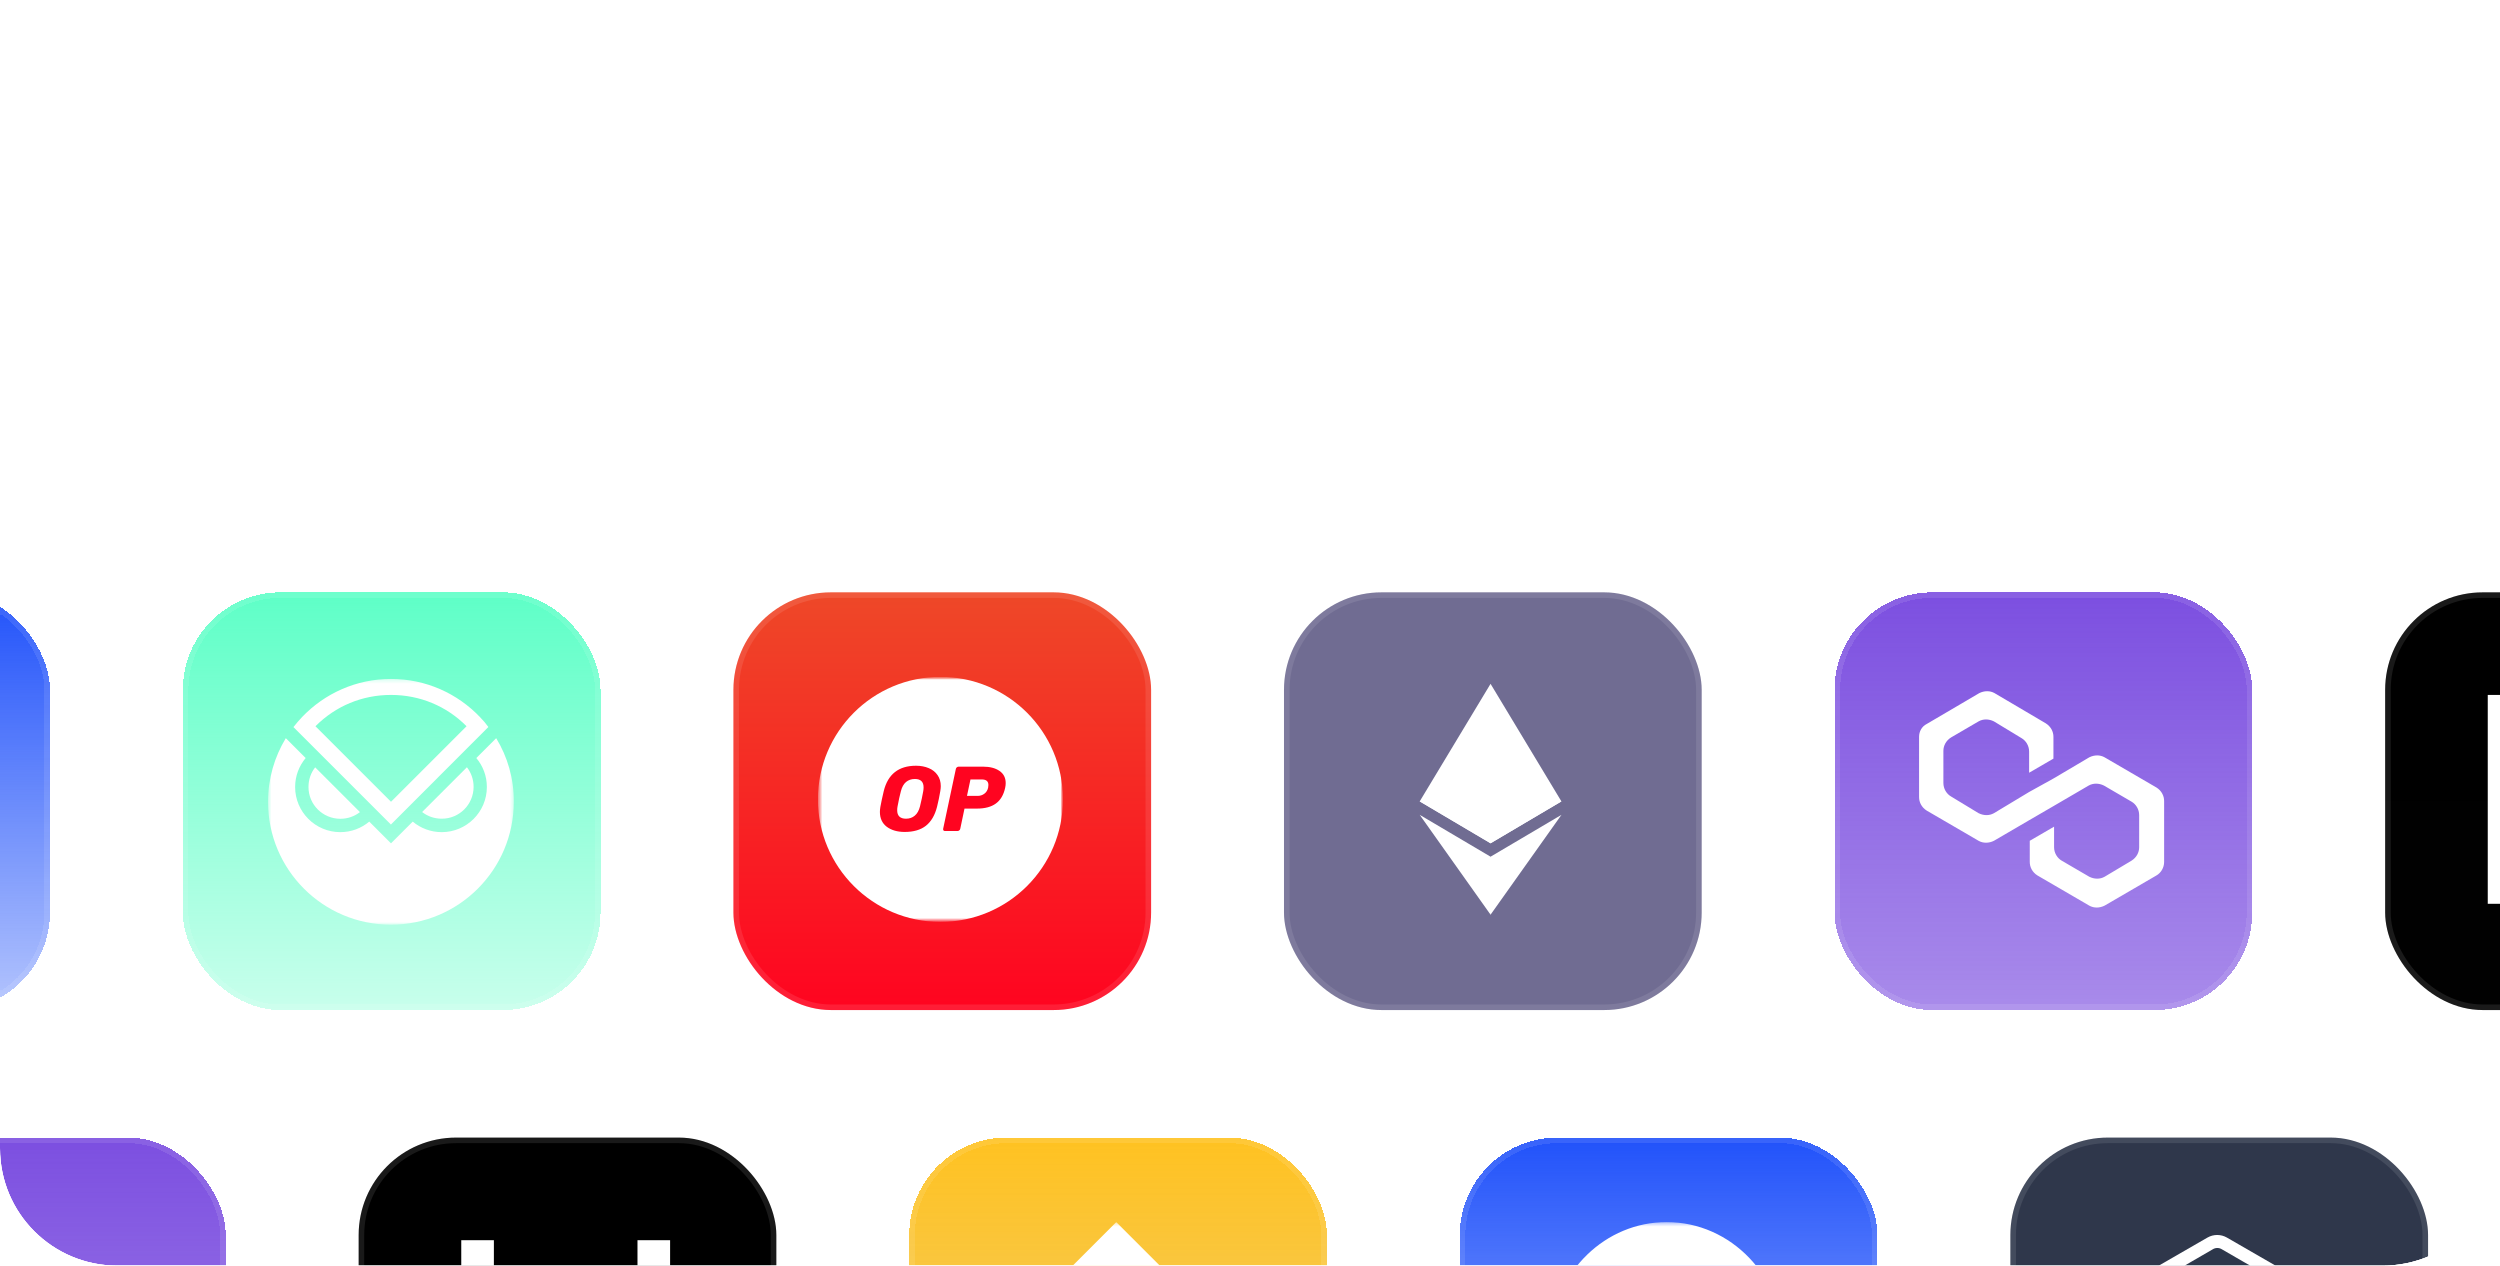 <svg width="640" height="324" fill="none" xmlns="http://www.w3.org/2000/svg">
  <g clip-path="url(#a)">
    <g filter="url(#b)">
      <g filter="url(#c)" shape-rendering="crispEdges">
        <rect x="-94.143" y="93.133" width="106.929" height="106.929" rx="24.95" fill="url(#d)"/>
        <rect x="-93.43" y="93.846" width="105.503" height="105.503" rx="24.237" stroke="#fff" stroke-opacity=".1" stroke-width="1.426"/>
      </g>
      <g filter="url(#e)">
        <rect x="46.807" y="93.133" width="106.929" height="106.929" rx="24.95" fill="url(#f)" shape-rendering="crispEdges"/>
        <rect x="47.52" y="93.846" width="105.503" height="105.503" rx="24.237" stroke="#fff" stroke-opacity=".1" stroke-width="1.426" shape-rendering="crispEdges"/>
        <g clip-path="url(#g)">
          <mask id="h" style="mask-type:luminance" maskUnits="userSpaceOnUse" x="68" y="115" width="64" height="64">
            <path d="M131.637 115.232H68.549v63.088h63.088v-63.088Z" fill="#fff"/>
          </mask>
          <g mask="url(#h)" fill="#fff">
            <path d="M87.138 151.101c1.879 0 3.613-.626 5.01-1.709l-11.464-11.461c-1.084 1.372-1.71 3.106-1.71 5.008-.024 4.502 3.637 8.162 8.165 8.162ZM121.241 142.915c0-1.878-.626-3.611-1.71-5.008l-11.465 11.46c1.373 1.084 3.107 1.71 5.01 1.71 4.504.024 8.165-3.636 8.165-8.162Z"/>
            <path d="m127.022 130.467-5.082 5.081c1.686 2.022 2.697 4.574 2.697 7.415 0 6.38-5.178 11.557-11.561 11.557-2.817 0-5.395-1.011-7.418-2.697l-5.564 5.562-5.563-5.562c-2.023 1.686-4.576 2.697-7.418 2.697-6.383 0-11.561-5.177-11.561-11.557 0-2.817 1.012-5.393 2.698-7.415l-2.601-2.601-2.481-2.48c-2.89 4.768-4.552 10.329-4.552 16.3 0 17.383 14.09 31.444 31.456 31.444 17.365 0 31.455-14.085 31.455-31.444.048-5.995-1.614-11.556-4.504-16.3Z"/>
            <path d="M122.856 125.05c-5.708-5.995-13.801-9.751-22.761-9.751-8.959 0-17.028 3.756-22.76 9.751-.771.819-1.517 1.686-2.216 2.576l24.952 24.944 24.953-24.968c-.627-.866-1.373-1.757-2.168-2.552Zm-22.761-5.658c7.37 0 14.211 2.841 19.341 8.018l-19.341 19.333-19.34-19.333c5.154-5.177 11.97-8.018 19.34-8.018Z"/>
          </g>
        </g>
      </g>
      <g filter="url(#i)">
        <rect x="187.754" y="93.133" width="106.929" height="106.929" rx="24.95" fill="url(#j)"/>
        <rect x="188.467" y="93.846" width="105.503" height="105.503" rx="24.237" stroke="#fff" stroke-opacity=".1" stroke-width="1.426"/>
        <g clip-path="url(#k)">
          <mask id="l" style="mask-type:luminance" maskUnits="userSpaceOnUse" x="209" y="114" width="64" height="64">
            <path d="M272.118 114.767h-62.731v62.732h62.731v-62.732Z" fill="#fff"/>
          </mask>
          <g mask="url(#l)">
            <mask id="m" style="mask-type:luminance" maskUnits="userSpaceOnUse" x="209" y="114" width="64" height="64">
              <path d="M272.118 114.767h-62.731v62.732h62.731v-62.732Z" fill="#fff"/>
            </mask>
            <g mask="url(#m)">
              <path d="M240.753 177.499c17.322 0 31.365-14.043 31.365-31.366s-14.043-31.366-31.365-31.366c-17.323 0-31.366 14.043-31.366 31.366s14.043 31.366 31.366 31.366Z" fill="#fff"/>
              <path d="M231.61 154.469c-1.868 0-3.398-.439-4.59-1.318-1.178-.894-1.766-2.166-1.766-3.814 0-.345.039-.769.118-1.271.204-1.13.494-2.488.871-4.072 1.067-4.316 3.821-6.474 8.263-6.474 1.208 0 2.291.204 3.249.612.957.392 1.71.988 2.259 1.789.55.785.825 1.726.825 2.825 0 .329-.04.745-.118 1.248-.236 1.396-.518 2.754-.848 4.072-.549 2.15-1.498 3.759-2.848 4.826-1.35 1.052-3.155 1.577-5.415 1.577Zm.33-3.389c.879 0 1.624-.26 2.236-.777.628-.518 1.075-1.311 1.342-2.378.361-1.475.636-2.762.824-3.861.063-.329.094-.667.094-1.012 0-1.428-.745-2.143-2.236-2.143-.879 0-1.632.259-2.26.777-.612.518-1.052 1.311-1.319 2.378-.282 1.052-.565 2.339-.847 3.861-.063.314-.094.643-.094.989 0 1.444.753 2.166 2.26 2.166ZM241.92 154.234c-.173 0-.306-.055-.4-.165-.079-.125-.102-.266-.071-.423l3.249-15.302c.031-.173.117-.314.259-.424.141-.11.29-.165.447-.165h6.262c1.742 0 3.139.361 4.19 1.083 1.068.722 1.601 1.765 1.601 3.131 0 .392-.047.8-.141 1.224-.392 1.805-1.185 3.139-2.378 4.002-1.177.864-2.793 1.295-4.849 1.295h-3.178l-1.083 5.156c-.032.172-.118.313-.259.423-.141.11-.291.165-.447.165h-3.202Zm8.334-8.993c.659 0 1.231-.18 1.718-.541.502-.361.832-.879.989-1.554.047-.267.07-.502.07-.706 0-.455-.133-.801-.4-1.036-.267-.251-.722-.377-1.365-.377h-2.825l-.895 4.214h2.708Z" fill="#FF0420"/>
            </g>
          </g>
        </g>
      </g>
      <g filter="url(#n)">
        <rect x="328.701" y="93.133" width="106.929" height="106.929" rx="24.95" fill="url(#o)"/>
        <rect x="329.414" y="93.846" width="105.503" height="105.503" rx="24.237" stroke="#fff" stroke-opacity=".1" stroke-width="1.426"/>
        <g clip-path="url(#p)" fill="#fff">
          <path d="m381.582 116.55-.396 1.346v39.079l.396.395 18.14-10.722-18.14-30.098Z"/>
          <path d="m381.583 116.55-18.14 30.098 18.14 10.723V116.55ZM381.583 160.805l-.224.272v13.921l.224.652 18.15-25.562-18.15 10.717Z"/>
          <path d="M381.583 175.65v-14.845l-18.14-10.717 18.14 25.562ZM381.582 157.371l18.14-10.723-18.14-8.245v18.968Z"/>
          <path d="m363.443 146.648 18.14 10.723v-18.968l-18.14 8.245Z"/>
        </g>
      </g>
      <g filter="url(#q)">
        <rect x="469.648" y="93.133" width="106.929" height="106.929" rx="24.95" fill="url(#r)" shape-rendering="crispEdges"/>
        <rect x="470.361" y="93.846" width="105.503" height="105.503" rx="24.237" stroke="#fff" stroke-opacity=".1" stroke-width="1.426" shape-rendering="crispEdges"/>
        <g clip-path="url(#s)">
          <path d="M538.782 135.369c-1.146-.657-2.62-.657-3.931 0l-9.172 5.424-6.224 3.45-9.008 5.423c-1.147.658-2.621.658-3.931 0l-7.043-4.272c-1.147-.657-1.966-1.972-1.966-3.451v-8.217c0-1.315.655-2.629 1.966-3.451l7.043-4.108c1.146-.658 2.62-.658 3.931 0l7.043 4.272c1.146.658 1.965 1.972 1.965 3.451v5.423l6.224-3.615v-5.587c0-1.315-.655-2.63-1.965-3.451l-13.104-7.724c-1.146-.657-2.62-.657-3.931 0l-13.43 7.888c-1.311.657-1.966 1.972-1.966 3.287v15.447c0 1.315.655 2.629 1.966 3.451l13.267 7.724c1.146.657 2.62.657 3.931 0l9.008-5.259 6.224-3.615 9.009-5.259c1.146-.657 2.62-.657 3.931 0l7.042 4.108c1.147.658 1.966 1.973 1.966 3.451v8.217c0 1.315-.655 2.629-1.966 3.451l-6.879 4.108c-1.146.658-2.62.658-3.931 0l-7.043-4.108c-1.146-.657-1.965-1.972-1.965-3.451v-5.259l-6.224 3.616v5.423c0 1.314.655 2.629 1.965 3.451l13.267 7.723c1.147.658 2.621.658 3.931 0l13.267-7.723c1.147-.658 1.966-1.972 1.966-3.451v-15.612c0-1.314-.655-2.629-1.966-3.451l-13.267-7.724Z" fill="#fff"/>
        </g>
      </g>
      <g filter="url(#t)">
        <rect x="610.598" y="93.133" width="106.929" height="106.929" rx="24.95" fill="url(#u)"/>
        <rect x="611.311" y="93.846" width="105.503" height="105.503" rx="24.237" stroke="#fff" stroke-opacity=".1" stroke-width="1.426"/>
        <g clip-path="url(#v)">
          <path d="M690.33 172.866h-8.352v-16.488h-36.761v16.488h-8.352v-53.465h8.352v16.091h36.761v-16.091h8.352v53.465Zm-44.716-22.633h36.762v-8.528h-36.762v8.528Z" fill="#fff"/>
        </g>
      </g>
    </g>
    <g filter="url(#w)">
      <g filter="url(#x)">
        <rect x="-49.135" y="232.713" width="106.929" height="106.929" rx="24.95" fill="url(#y)" shape-rendering="crispEdges"/>
        <rect x="-48.422" y="233.426" width="105.503" height="105.503" rx="24.237" stroke="#fff" stroke-opacity=".1" stroke-width="1.426" shape-rendering="crispEdges"/>
        <g clip-path="url(#z)">
          <path d="M19.999 274.95c-1.147-.658-2.62-.658-3.931 0l-9.172 5.423-6.224 3.451-9.008 5.422c-1.147.658-2.621.658-3.931 0l-7.043-4.272c-1.147-.657-1.966-1.972-1.966-3.451v-8.217c0-1.314.655-2.629 1.966-3.451l7.043-4.108c1.147-.657 2.621-.657 3.931 0l7.043 4.273c1.147.657 1.966 1.972 1.966 3.451v5.422l6.224-3.615v-5.587c0-1.315-.655-2.629-1.966-3.451l-13.103-7.724c-1.147-.657-2.621-.657-3.931 0l-13.431 7.888c-1.31.658-1.966 1.972-1.966 3.287v15.447c0 1.315.655 2.63 1.966 3.451l13.267 7.724c1.147.657 2.621.657 3.931 0l9.008-5.259 6.224-3.615 9.008-5.259c1.147-.657 2.62-.657 3.931 0l7.043 4.108c1.147.658 1.966 1.973 1.966 3.451v8.217c0 1.315-.655 2.629-1.966 3.451l-6.879 4.108c-1.147.658-2.62.658-3.931 0l-7.043-4.108c-1.147-.657-1.966-1.972-1.966-3.451v-5.259l-6.224 3.616v5.423c0 1.315.655 2.629 1.966 3.451l13.267 7.723c1.147.658 2.621.658 3.931 0l13.267-7.723c1.147-.658 1.966-1.972 1.966-3.451v-15.612c0-1.314-.655-2.629-1.966-3.451l-13.267-7.723Z" fill="#fff"/>
        </g>
      </g>
      <g filter="url(#A)">
        <rect x="91.814" y="232.713" width="106.929" height="106.929" rx="24.95" fill="url(#B)"/>
        <rect x="92.527" y="233.426" width="105.503" height="105.503" rx="24.237" stroke="#fff" stroke-opacity=".1" stroke-width="1.426"/>
        <g clip-path="url(#C)">
          <path d="M171.546 312.446h-8.351v-16.488h-36.761v16.488h-8.352v-53.465h8.352v16.091h36.761v-16.091h8.351v53.465Zm-44.715-22.633h36.762v-8.528h-36.762v8.528Z" fill="#fff"/>
        </g>
      </g>
      <g filter="url(#D)">
        <rect x="232.762" y="232.713" width="106.929" height="106.929" rx="24.95" fill="url(#E)" shape-rendering="crispEdges"/>
        <rect x="233.475" y="233.426" width="105.503" height="105.503" rx="24.237" stroke="#fff" stroke-opacity=".1" stroke-width="1.426" shape-rendering="crispEdges"/>
        <g clip-path="url(#F)">
          <mask id="G" style="mask-type:luminance" maskUnits="userSpaceOnUse" x="254" y="254" width="64" height="64">
            <path d="M317.126 254.347h-62.731v62.732h62.731v-62.732Z" fill="#fff"/>
          </mask>
          <g mask="url(#G)" fill="#fff">
            <path d="m273.578 280.707 12.182-12.182 12.19 12.187 7.089-7.088-19.279-19.277-19.271 19.272 7.089 7.088Zm-19.183 5.006 7.088-7.088 7.089 7.088-7.089 7.089-7.088-7.089Zm19.183 5.006 12.182 12.183 12.188-12.188 7.094 7.084-.003.005-19.279 19.276-19.271-19.271-.01-.01 7.099-7.079Zm29.371-5.003 7.088-7.089 7.089 7.089-7.089 7.088-7.088-7.088Z"/>
            <path d="M292.95 285.711h.003l-7.192-7.194-5.317 5.315-.61.609-1.26 1.26-.01.01.01.01 7.187 7.189 7.194-7.194.003-.005h-.008Z"/>
          </g>
        </g>
      </g>
      <g filter="url(#H)">
        <rect x="373.709" y="232.713" width="106.929" height="106.929" rx="24.95" fill="url(#I)" shape-rendering="crispEdges"/>
        <rect x="374.422" y="233.426" width="105.503" height="105.503" rx="24.237" stroke="#fff" stroke-opacity=".1" stroke-width="1.426" shape-rendering="crispEdges"/>
        <g clip-path="url(#J)">
          <mask id="K" style="mask-type:luminance" maskUnits="userSpaceOnUse" x="396" y="254" width="61" height="64">
            <path d="M456.604 254.347h-59.792v62.732h59.792v-62.732Z" fill="#fff"/>
          </mask>
          <g mask="url(#K)">
            <path fill-rule="evenodd" clip-rule="evenodd" d="M456.604 285.713c0 17.323-13.409 31.366-29.948 31.366-15.692 0-28.565-12.64-29.844-28.729h39.585v-5.273h-39.585c1.279-16.089 14.152-28.73 29.844-28.73 16.539 0 29.948 14.043 29.948 31.366Z" fill="#fff"/>
          </g>
        </g>
      </g>
      <g filter="url(#L)">
        <rect x="514.656" y="232.713" width="106.929" height="106.929" rx="24.95" fill="url(#M)"/>
        <rect x="515.369" y="233.426" width="105.503" height="105.503" rx="24.237" stroke="#fff" stroke-opacity=".1" stroke-width="1.426"/>
        <g clip-path="url(#N)">
          <path d="m565.112 258.307-19.916 11.483c-.757.437-1.385 1.064-1.822 1.82-.437.756-.667 1.614-.667 2.486l.013 22.992c0 .871.23 1.727.667 2.482.436.754 1.064 1.381 1.819 1.817l19.939 11.507c.757.436 1.615.666 2.489.666.875 0 1.733-.23 2.49-.666l19.916-11.48c.757-.436 1.385-1.064 1.822-1.82.437-.756.667-1.613.667-2.486l-.012-22.992c-.001-.871-.231-1.727-.668-2.481-.436-.755-1.064-1.382-1.819-1.818l-19.939-11.506c-.757-.437-1.616-.666-2.49-.666-.874 0-1.732.229-2.489.666v-.004Z" fill="#fff"/>
          <path d="M558.538 305.122c.031-.149.098-.289.196-.407 5.957-10.091 11.916-20.182 17.876-30.273.082-.14.159-.284.229-.41-.052-.091-.111-.072-.162-.072-2.546.009-5.092.025-7.64.022-.109-.002-.216.03-.306.09-.091.061-.16.148-.2.249-1.921 3.171-3.844 6.34-5.769 9.509-4.079 6.718-8.159 13.436-12.238 20.155-.037.059-.074.117-.107.179-.072.138-.154.16-.3.075-.633-.373-1.273-.734-1.946-1.12l18.156-29.069c-.039-.118-.119-.088-.181-.09-.973-.029-1.946-.071-2.919-.08-1.365-.04-2.726.179-4.01.645-1.169.432-2.163 1.238-2.827 2.291-3.317 5.165-6.647 10.323-9.989 15.472-.053.081-.109.161-.163.241-.191 0-.163-.157-.18-.268-.017-.165-.021-.332-.012-.499 0-5.695.019-11.39-.018-17.085-.03-.491.088-.979.339-1.402.251-.423.624-.761 1.07-.97 4.387-2.497 8.745-5.045 13.118-7.567 1.952-1.126 3.909-2.24 5.847-3.39.364-.244.793-.374 1.232-.374.439 0 .868.13 1.232.374 3.563 2.088 7.157 4.126 10.738 6.184 2.701 1.552 5.403 3.102 8.107 4.649.193.11.382.228.576.336.316.168.578.423.754.734.175.311.258.666.238 1.023.005 6.195.005 12.39 0 18.586.013.152-.004.305-.048.452-.215.207-.293-.026-.371-.136-.322-.452-.611-.928-.91-1.396-2.395-3.743-4.799-7.482-7.211-11.215-.81-1.262-1.631-2.519-2.432-3.786-.187-.295-.221-.299-.408.018-1.21 2.044-2.42 4.088-3.628 6.132-.066.113-.095.245-.082.376.014.131.068.254.156.352.996 1.605 1.991 3.211 2.983 4.818l5.09 8.218c.686 1.111 1.374 2.22 2.063 3.329.128.148.2.337.204.533-.138.273-.425.35-.664.474-.393.283-.824.508-1.281.667-.246-.061-.333-.283-.45-.464-1.575-2.454-3.131-4.92-4.696-7.379-1.61-2.528-3.213-5.066-4.829-7.591-.208-.324-.241-.326-.436 0-1.406 2.362-2.793 4.735-4.203 7.095-.073.111-.108.241-.102.373.007.132.054.258.136.361 1.9 2.923 3.755 5.871 5.634 8.807.524.819 1.052 1.634 1.567 2.458.1.161.238.32.147.537-.494.383-1.026.714-1.588.986-1.756 1.019-3.512 2.037-5.269 3.054-.281.181-.609.278-.944.278-.335 0-.663-.097-.944-.278-2.588-1.495-5.18-2.982-7.778-4.464-.179-.071-.334-.191-.447-.347Z" fill="#2D374B"/>
        </g>
      </g>
      <g filter="url(#O)" shape-rendering="crispEdges">
        <rect x="655.605" y="232.713" width="106.929" height="106.929" rx="24.95" fill="url(#P)"/>
        <rect x="656.318" y="233.426" width="105.503" height="105.503" rx="24.237" stroke="#fff" stroke-opacity=".1" stroke-width="1.426"/>
      </g>
    </g>
  </g>
  <defs>
    <filter id="b" x="-263.672" y="87.417" width="1150.73" height="164.093" filterUnits="userSpaceOnUse" color-interpolation-filters="sRGB">
      <feFlood flood-opacity="0" result="BackgroundImageFix"/>
      <feColorMatrix in="SourceAlpha" values="0 0 0 0 0 0 0 0 0 0 0 0 0 0 0 0 0 0 127 0" result="hardAlpha"/>
      <feOffset dy="22.866"/>
      <feGaussianBlur stdDeviation="14.291"/>
      <feComposite in2="hardAlpha" operator="out"/>
      <feColorMatrix values="0 0 0 0 0 0 0 0 0 0 0 0 0 0 0 0 0 0 0.3 0"/>
      <feBlend in2="BackgroundImageFix" result="effect1_dropShadow_2250_36285"/>
      <feBlend in="SourceGraphic" in2="effect1_dropShadow_2250_36285" result="shape"/>
    </filter>
    <filter id="c" x="-122.657" y="78.876" width="163.958" height="185.343" filterUnits="userSpaceOnUse" color-interpolation-filters="sRGB">
      <feFlood flood-opacity="0" result="BackgroundImageFix"/>
      <feGaussianBlur in="BackgroundImageFix" stdDeviation="7.129"/>
      <feComposite in2="SourceAlpha" operator="in" result="effect1_backgroundBlur_2250_36285"/>
      <feColorMatrix in="SourceAlpha" values="0 0 0 0 0 0 0 0 0 0 0 0 0 0 0 0 0 0 127 0" result="hardAlpha"/>
      <feOffset dy="35.643"/>
      <feGaussianBlur stdDeviation="14.257"/>
      <feComposite in2="hardAlpha" operator="out"/>
      <feColorMatrix values="0 0 0 0 0 0 0 0 0 0 0 0 0 0 0 0 0 0 0.2 0"/>
      <feBlend in2="effect1_backgroundBlur_2250_36285" result="effect2_dropShadow_2250_36285"/>
      <feBlend in="SourceGraphic" in2="effect2_dropShadow_2250_36285" result="shape"/>
    </filter>
    <filter id="e" x="18.292" y="78.876" width="163.958" height="185.343" filterUnits="userSpaceOnUse" color-interpolation-filters="sRGB">
      <feFlood flood-opacity="0" result="BackgroundImageFix"/>
      <feGaussianBlur in="BackgroundImageFix" stdDeviation="7.129"/>
      <feComposite in2="SourceAlpha" operator="in" result="effect1_backgroundBlur_2250_36285"/>
      <feColorMatrix in="SourceAlpha" values="0 0 0 0 0 0 0 0 0 0 0 0 0 0 0 0 0 0 127 0" result="hardAlpha"/>
      <feOffset dy="35.643"/>
      <feGaussianBlur stdDeviation="14.257"/>
      <feComposite in2="hardAlpha" operator="out"/>
      <feColorMatrix values="0 0 0 0 0 0 0 0 0 0 0 0 0 0 0 0 0 0 0.2 0"/>
      <feBlend in2="effect1_backgroundBlur_2250_36285" result="effect2_dropShadow_2250_36285"/>
      <feBlend in="SourceGraphic" in2="effect2_dropShadow_2250_36285" result="shape"/>
    </filter>
    <filter id="i" x="159.24" y="78.876" width="163.958" height="185.343" filterUnits="userSpaceOnUse" color-interpolation-filters="sRGB">
      <feFlood flood-opacity="0" result="BackgroundImageFix"/>
      <feGaussianBlur in="BackgroundImageFix" stdDeviation="7.129"/>
      <feComposite in2="SourceAlpha" operator="in" result="effect1_backgroundBlur_2250_36285"/>
      <feColorMatrix in="SourceAlpha" values="0 0 0 0 0 0 0 0 0 0 0 0 0 0 0 0 0 0 127 0" result="hardAlpha"/>
      <feOffset dy="35.643"/>
      <feGaussianBlur stdDeviation="14.257"/>
      <feComposite in2="hardAlpha" operator="out"/>
      <feColorMatrix values="0 0 0 0 0 0 0 0 0 0 0 0 0 0 0 0 0 0 0.2 0"/>
      <feBlend in2="effect1_backgroundBlur_2250_36285" result="effect2_dropShadow_2250_36285"/>
      <feBlend in="SourceGraphic" in2="effect2_dropShadow_2250_36285" result="shape"/>
    </filter>
    <filter id="n" x="300.187" y="78.876" width="163.958" height="185.343" filterUnits="userSpaceOnUse" color-interpolation-filters="sRGB">
      <feFlood flood-opacity="0" result="BackgroundImageFix"/>
      <feGaussianBlur in="BackgroundImageFix" stdDeviation="7.129"/>
      <feComposite in2="SourceAlpha" operator="in" result="effect1_backgroundBlur_2250_36285"/>
      <feColorMatrix in="SourceAlpha" values="0 0 0 0 0 0 0 0 0 0 0 0 0 0 0 0 0 0 127 0" result="hardAlpha"/>
      <feOffset dy="35.643"/>
      <feGaussianBlur stdDeviation="14.257"/>
      <feComposite in2="hardAlpha" operator="out"/>
      <feColorMatrix values="0 0 0 0 0 0 0 0 0 0 0 0 0 0 0 0 0 0 0.2 0"/>
      <feBlend in2="effect1_backgroundBlur_2250_36285" result="effect2_dropShadow_2250_36285"/>
      <feBlend in="SourceGraphic" in2="effect2_dropShadow_2250_36285" result="shape"/>
    </filter>
    <filter id="q" x="441.134" y="78.876" width="163.958" height="185.343" filterUnits="userSpaceOnUse" color-interpolation-filters="sRGB">
      <feFlood flood-opacity="0" result="BackgroundImageFix"/>
      <feGaussianBlur in="BackgroundImageFix" stdDeviation="7.129"/>
      <feComposite in2="SourceAlpha" operator="in" result="effect1_backgroundBlur_2250_36285"/>
      <feColorMatrix in="SourceAlpha" values="0 0 0 0 0 0 0 0 0 0 0 0 0 0 0 0 0 0 127 0" result="hardAlpha"/>
      <feOffset dy="35.643"/>
      <feGaussianBlur stdDeviation="14.257"/>
      <feComposite in2="hardAlpha" operator="out"/>
      <feColorMatrix values="0 0 0 0 0 0 0 0 0 0 0 0 0 0 0 0 0 0 0.2 0"/>
      <feBlend in2="effect1_backgroundBlur_2250_36285" result="effect2_dropShadow_2250_36285"/>
      <feBlend in="SourceGraphic" in2="effect2_dropShadow_2250_36285" result="shape"/>
    </filter>
    <filter id="t" x="582.083" y="78.876" width="163.958" height="185.343" filterUnits="userSpaceOnUse" color-interpolation-filters="sRGB">
      <feFlood flood-opacity="0" result="BackgroundImageFix"/>
      <feGaussianBlur in="BackgroundImageFix" stdDeviation="7.129"/>
      <feComposite in2="SourceAlpha" operator="in" result="effect1_backgroundBlur_2250_36285"/>
      <feColorMatrix in="SourceAlpha" values="0 0 0 0 0 0 0 0 0 0 0 0 0 0 0 0 0 0 127 0" result="hardAlpha"/>
      <feOffset dy="35.643"/>
      <feGaussianBlur stdDeviation="14.257"/>
      <feComposite in2="hardAlpha" operator="out"/>
      <feColorMatrix values="0 0 0 0 0 0 0 0 0 0 0 0 0 0 0 0 0 0 0.2 0"/>
      <feBlend in2="effect1_backgroundBlur_2250_36285" result="effect2_dropShadow_2250_36285"/>
      <feBlend in="SourceGraphic" in2="effect2_dropShadow_2250_36285" result="shape"/>
    </filter>
    <filter id="w" x="-218.664" y="226.997" width="1009.78" height="164.093" filterUnits="userSpaceOnUse" color-interpolation-filters="sRGB">
      <feFlood flood-opacity="0" result="BackgroundImageFix"/>
      <feColorMatrix in="SourceAlpha" values="0 0 0 0 0 0 0 0 0 0 0 0 0 0 0 0 0 0 127 0" result="hardAlpha"/>
      <feOffset dy="22.866"/>
      <feGaussianBlur stdDeviation="14.291"/>
      <feComposite in2="hardAlpha" operator="out"/>
      <feColorMatrix values="0 0 0 0 0 0 0 0 0 0 0 0 0 0 0 0 0 0 0.3 0"/>
      <feBlend in2="BackgroundImageFix" result="effect1_dropShadow_2250_36285"/>
      <feBlend in="SourceGraphic" in2="effect1_dropShadow_2250_36285" result="shape"/>
    </filter>
    <filter id="x" x="-77.649" y="218.456" width="163.958" height="185.343" filterUnits="userSpaceOnUse" color-interpolation-filters="sRGB">
      <feFlood flood-opacity="0" result="BackgroundImageFix"/>
      <feGaussianBlur in="BackgroundImageFix" stdDeviation="7.129"/>
      <feComposite in2="SourceAlpha" operator="in" result="effect1_backgroundBlur_2250_36285"/>
      <feColorMatrix in="SourceAlpha" values="0 0 0 0 0 0 0 0 0 0 0 0 0 0 0 0 0 0 127 0" result="hardAlpha"/>
      <feOffset dy="35.643"/>
      <feGaussianBlur stdDeviation="14.257"/>
      <feComposite in2="hardAlpha" operator="out"/>
      <feColorMatrix values="0 0 0 0 0 0 0 0 0 0 0 0 0 0 0 0 0 0 0.2 0"/>
      <feBlend in2="effect1_backgroundBlur_2250_36285" result="effect2_dropShadow_2250_36285"/>
      <feBlend in="SourceGraphic" in2="effect2_dropShadow_2250_36285" result="shape"/>
    </filter>
    <filter id="A" x="63.3" y="218.456" width="163.958" height="185.343" filterUnits="userSpaceOnUse" color-interpolation-filters="sRGB">
      <feFlood flood-opacity="0" result="BackgroundImageFix"/>
      <feGaussianBlur in="BackgroundImageFix" stdDeviation="7.129"/>
      <feComposite in2="SourceAlpha" operator="in" result="effect1_backgroundBlur_2250_36285"/>
      <feColorMatrix in="SourceAlpha" values="0 0 0 0 0 0 0 0 0 0 0 0 0 0 0 0 0 0 127 0" result="hardAlpha"/>
      <feOffset dy="35.643"/>
      <feGaussianBlur stdDeviation="14.257"/>
      <feComposite in2="hardAlpha" operator="out"/>
      <feColorMatrix values="0 0 0 0 0 0 0 0 0 0 0 0 0 0 0 0 0 0 0.2 0"/>
      <feBlend in2="effect1_backgroundBlur_2250_36285" result="effect2_dropShadow_2250_36285"/>
      <feBlend in="SourceGraphic" in2="effect2_dropShadow_2250_36285" result="shape"/>
    </filter>
    <filter id="D" x="204.247" y="218.456" width="163.958" height="185.343" filterUnits="userSpaceOnUse" color-interpolation-filters="sRGB">
      <feFlood flood-opacity="0" result="BackgroundImageFix"/>
      <feGaussianBlur in="BackgroundImageFix" stdDeviation="7.129"/>
      <feComposite in2="SourceAlpha" operator="in" result="effect1_backgroundBlur_2250_36285"/>
      <feColorMatrix in="SourceAlpha" values="0 0 0 0 0 0 0 0 0 0 0 0 0 0 0 0 0 0 127 0" result="hardAlpha"/>
      <feOffset dy="35.643"/>
      <feGaussianBlur stdDeviation="14.257"/>
      <feComposite in2="hardAlpha" operator="out"/>
      <feColorMatrix values="0 0 0 0 0 0 0 0 0 0 0 0 0 0 0 0 0 0 0.2 0"/>
      <feBlend in2="effect1_backgroundBlur_2250_36285" result="effect2_dropShadow_2250_36285"/>
      <feBlend in="SourceGraphic" in2="effect2_dropShadow_2250_36285" result="shape"/>
    </filter>
    <filter id="H" x="345.195" y="218.456" width="163.958" height="185.343" filterUnits="userSpaceOnUse" color-interpolation-filters="sRGB">
      <feFlood flood-opacity="0" result="BackgroundImageFix"/>
      <feGaussianBlur in="BackgroundImageFix" stdDeviation="7.129"/>
      <feComposite in2="SourceAlpha" operator="in" result="effect1_backgroundBlur_2250_36285"/>
      <feColorMatrix in="SourceAlpha" values="0 0 0 0 0 0 0 0 0 0 0 0 0 0 0 0 0 0 127 0" result="hardAlpha"/>
      <feOffset dy="35.643"/>
      <feGaussianBlur stdDeviation="14.257"/>
      <feComposite in2="hardAlpha" operator="out"/>
      <feColorMatrix values="0 0 0 0 0 0 0 0 0 0 0 0 0 0 0 0 0 0 0.2 0"/>
      <feBlend in2="effect1_backgroundBlur_2250_36285" result="effect2_dropShadow_2250_36285"/>
      <feBlend in="SourceGraphic" in2="effect2_dropShadow_2250_36285" result="shape"/>
    </filter>
    <filter id="L" x="486.142" y="218.456" width="163.958" height="185.343" filterUnits="userSpaceOnUse" color-interpolation-filters="sRGB">
      <feFlood flood-opacity="0" result="BackgroundImageFix"/>
      <feGaussianBlur in="BackgroundImageFix" stdDeviation="7.129"/>
      <feComposite in2="SourceAlpha" operator="in" result="effect1_backgroundBlur_2250_36285"/>
      <feColorMatrix in="SourceAlpha" values="0 0 0 0 0 0 0 0 0 0 0 0 0 0 0 0 0 0 127 0" result="hardAlpha"/>
      <feOffset dy="35.643"/>
      <feGaussianBlur stdDeviation="14.257"/>
      <feComposite in2="hardAlpha" operator="out"/>
      <feColorMatrix values="0 0 0 0 0 0 0 0 0 0 0 0 0 0 0 0 0 0 0.2 0"/>
      <feBlend in2="effect1_backgroundBlur_2250_36285" result="effect2_dropShadow_2250_36285"/>
      <feBlend in="SourceGraphic" in2="effect2_dropShadow_2250_36285" result="shape"/>
    </filter>
    <filter id="O" x="627.091" y="232.713" width="163.958" height="171.086" filterUnits="userSpaceOnUse" color-interpolation-filters="sRGB">
      <feFlood flood-opacity="0" result="BackgroundImageFix"/>
      <feColorMatrix in="SourceAlpha" values="0 0 0 0 0 0 0 0 0 0 0 0 0 0 0 0 0 0 127 0" result="hardAlpha"/>
      <feOffset dy="35.643"/>
      <feGaussianBlur stdDeviation="14.257"/>
      <feComposite in2="hardAlpha" operator="out"/>
      <feColorMatrix values="0 0 0 0 0 0 0 0 0 0 0 0 0 0 0 0 0 0 0.2 0"/>
      <feBlend in2="BackgroundImageFix" result="effect1_dropShadow_2250_36285"/>
      <feBlend in="SourceGraphic" in2="effect1_dropShadow_2250_36285" result="shape"/>
    </filter>
    <linearGradient id="d" x1="-40.678" y1="93.133" x2="-40.678" y2="200.062" gradientUnits="userSpaceOnUse">
      <stop stop-color="#2152FA"/>
      <stop offset="1" stop-color="#2152FA" stop-opacity=".34"/>
    </linearGradient>
    <linearGradient id="f" x1="100.271" y1="93.133" x2="100.271" y2="200.062" gradientUnits="userSpaceOnUse">
      <stop stop-color="#5EFFC7"/>
      <stop offset="1" stop-color="#5EFFC7" stop-opacity=".34"/>
    </linearGradient>
    <linearGradient id="j" x1="241.218" y1="93.133" x2="241.218" y2="200.062" gradientUnits="userSpaceOnUse">
      <stop stop-color="#EE4828"/>
      <stop offset="1" stop-color="#FF0420"/>
    </linearGradient>
    <linearGradient id="o" x1="382.166" y1="93.133" x2="382.166" y2="200.062" gradientUnits="userSpaceOnUse">
      <stop stop-color="#706C92"/>
      <stop offset="1" stop-color="#706C92"/>
    </linearGradient>
    <linearGradient id="r" x1="523.113" y1="93.133" x2="523.113" y2="200.062" gradientUnits="userSpaceOnUse">
      <stop stop-color="#7C4FE0"/>
      <stop offset="1" stop-color="#7C4FE0" stop-opacity=".66"/>
    </linearGradient>
    <linearGradient id="u" x1="664.062" y1="93.133" x2="664.062" y2="200.062" gradientUnits="userSpaceOnUse">
      <stop/>
      <stop offset="1" stop-color="#010101"/>
    </linearGradient>
    <linearGradient id="y" x1="4.33" y1="232.713" x2="4.33" y2="339.642" gradientUnits="userSpaceOnUse">
      <stop stop-color="#7C4FE0"/>
      <stop offset="1" stop-color="#7C4FE0" stop-opacity=".66"/>
    </linearGradient>
    <linearGradient id="B" x1="145.279" y1="232.713" x2="145.279" y2="339.642" gradientUnits="userSpaceOnUse">
      <stop/>
      <stop offset="1" stop-color="#010101"/>
    </linearGradient>
    <linearGradient id="E" x1="286.226" y1="232.713" x2="286.226" y2="339.642" gradientUnits="userSpaceOnUse">
      <stop stop-color="#FFC221"/>
      <stop offset="1" stop-color="#ECBE44" stop-opacity=".73"/>
    </linearGradient>
    <linearGradient id="I" x1="427.173" y1="232.713" x2="427.173" y2="339.642" gradientUnits="userSpaceOnUse">
      <stop stop-color="#2152FA"/>
      <stop offset="1" stop-color="#2152FA" stop-opacity=".34"/>
    </linearGradient>
    <linearGradient id="M" x1="568.121" y1="232.713" x2="568.121" y2="339.642" gradientUnits="userSpaceOnUse">
      <stop stop-color="#2F374B"/>
      <stop offset="1" stop-color="#2F374B"/>
    </linearGradient>
    <linearGradient id="P" x1="709.07" y1="232.713" x2="709.07" y2="339.642" gradientUnits="userSpaceOnUse">
      <stop stop-color="#5EFFC7"/>
      <stop offset="1" stop-color="#5EFFC7" stop-opacity=".34"/>
    </linearGradient>
    <clipPath id="a">
      <path d="M0 0h640v294c0 16.569-13.431 30-30 30H30c-16.569 0-30-13.431-30-30V0Z" fill="#fff"/>
    </clipPath>
    <clipPath id="g">
      <path fill="#fff" d="M68.549 115.232h63.088v63.088H68.549z"/>
    </clipPath>
    <clipPath id="k">
      <path fill="#fff" d="M209.389 114.768h62.732v62.732H209.389z"/>
    </clipPath>
    <clipPath id="p">
      <path fill="#fff" d="M352.117 116.55h59.167v59.167H352.117z"/>
    </clipPath>
    <clipPath id="s">
      <path fill="#fff" d="M491.283 114.768h62.732v62.732H491.283z"/>
    </clipPath>
    <clipPath id="v">
      <path fill="#fff" d="M636.865 119.401h53.465v53.465H636.865z"/>
    </clipPath>
    <clipPath id="z">
      <path fill="#fff" d="M-27.5 254.348h62.732v62.732H-27.5z"/>
    </clipPath>
    <clipPath id="C">
      <path fill="#fff" d="M118.082 258.981h53.465v53.465H118.082z"/>
    </clipPath>
    <clipPath id="F">
      <path fill="#fff" d="M254.396 254.348h62.732v62.732H254.396z"/>
    </clipPath>
    <clipPath id="J">
      <path fill="#fff" d="M395.344 254.348h62.732v62.732H395.344z"/>
    </clipPath>
    <clipPath id="N">
      <path fill="#fff" d="M539.143 257.199h57.029v57.029H539.143z"/>
    </clipPath>
  </defs>
</svg>